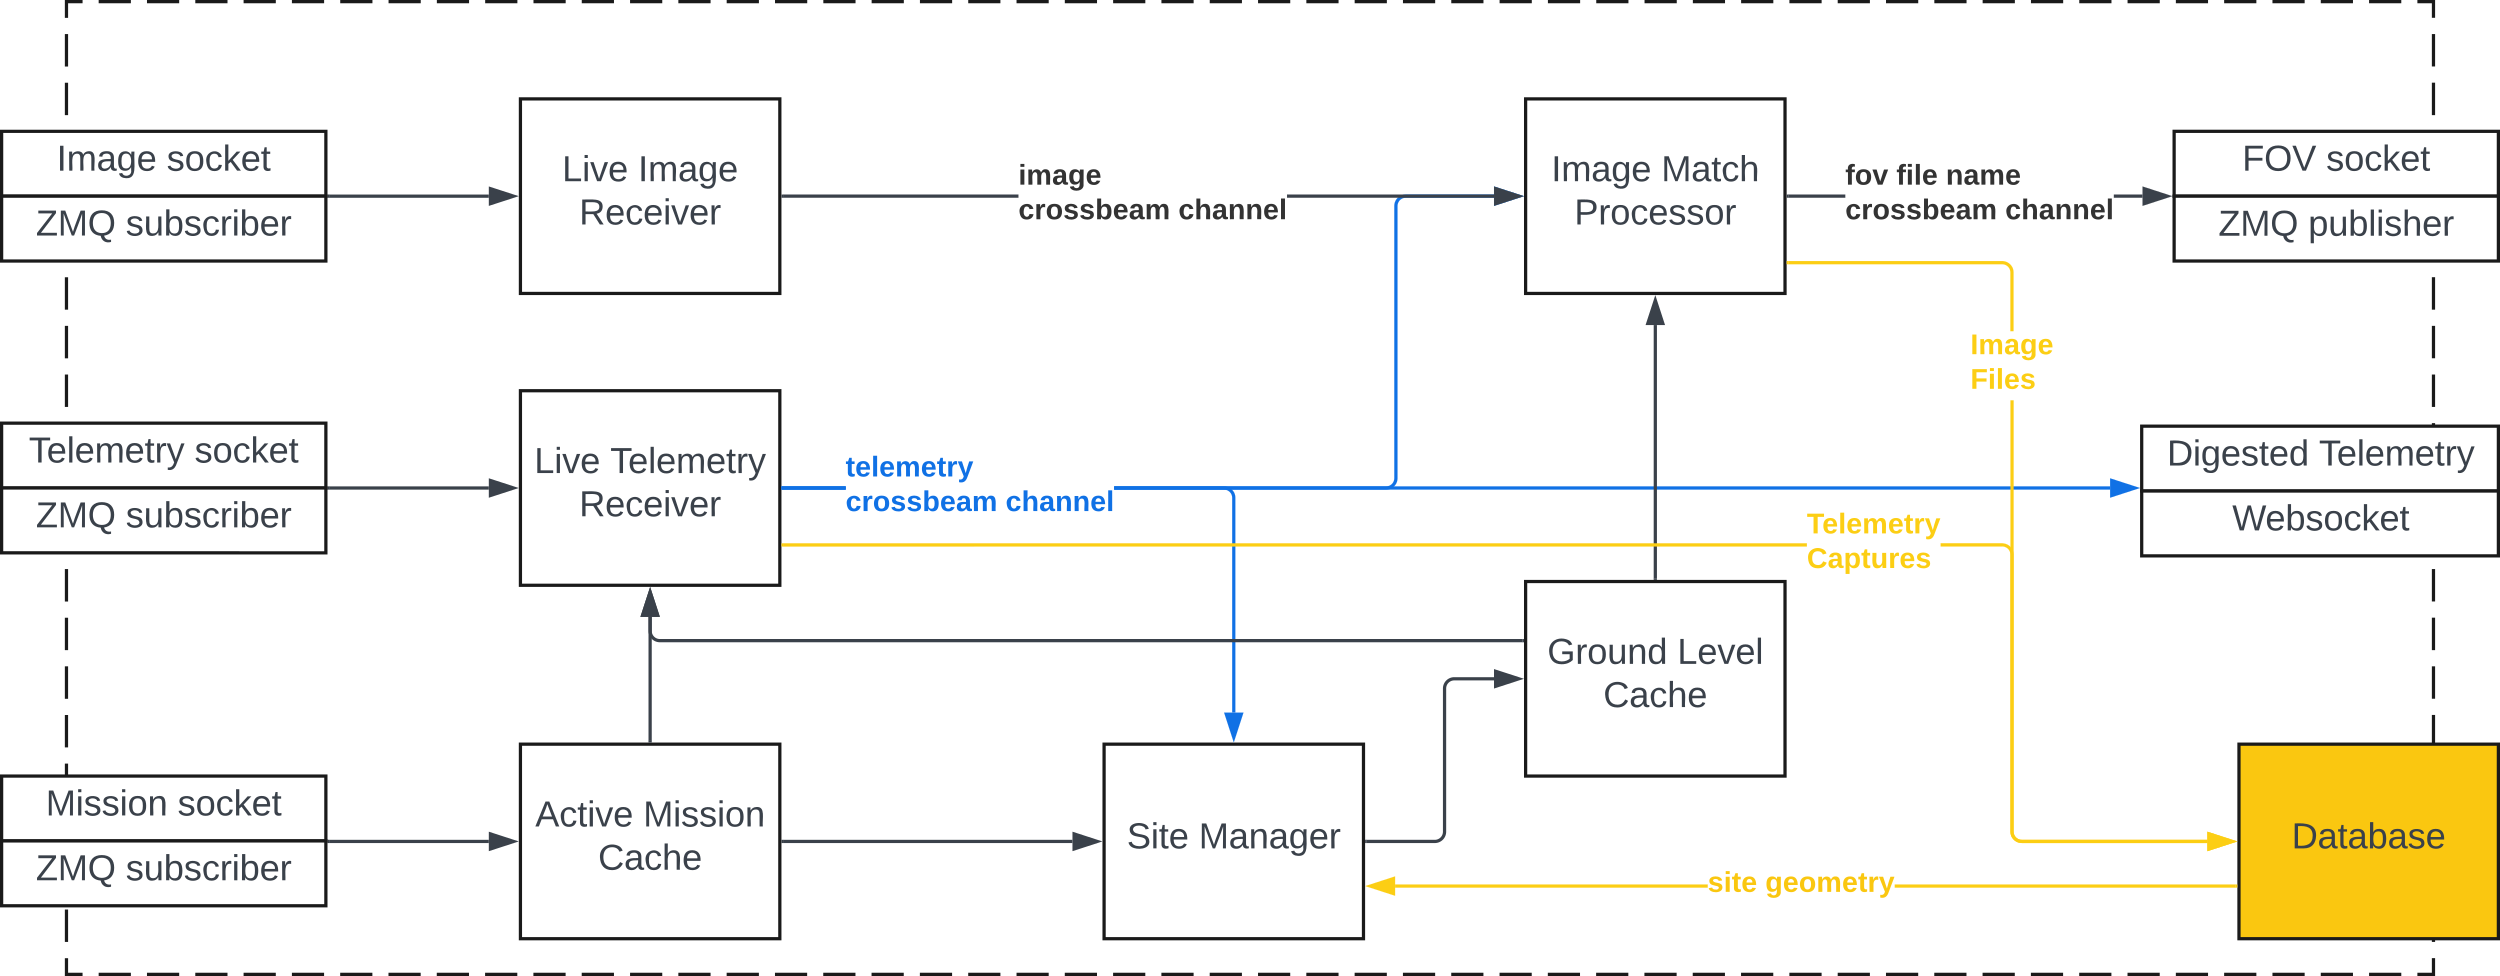<svg xmlns="http://www.w3.org/2000/svg" xmlns:xlink="http://www.w3.org/1999/xlink" xmlns:lucid="lucid" width="1542" height="602"><g transform="translate(-519 -559)" lucid:page-tab-id="OnzY0ohp3I9w"><path d="M500 500h2000v1000H500z" fill="#fff"/><path d="M560 560h1460v600H560z" fill="#fff"/><path d="M579.86 560h19.87m9.93 0h19.86m9.94 0h19.86m9.93 0h19.87m9.93 0h19.86m9.94 0h19.87m9.94 0h19.86m9.93 0h19.87m9.93 0h19.87m9.93 0h19.86m9.92 0h19.87m9.92 0h19.86m9.93 0h19.88m9.93 0h19.88m9.93 0h19.87m9.93 0h19.87m9.93 0h19.86m9.93 0h19.86m9.93 0h19.85m9.94 0h19.85m9.93 0h19.87m9.93 0h19.86m9.93 0h19.87m9.93 0h19.86m9.94 0h19.86m9.93 0h19.87m9.93 0h19.86m9.93 0h19.87m9.93 0H1434m9.95 0h19.86m9.94 0h19.87m9.94 0h19.86m9.93 0h19.87m9.93 0H1583m9.92 0h19.87m9.92 0h19.87m9.92 0h19.86m9.93 0h19.88m9.93 0h19.87m9.93 0h19.87m9.93 0h19.87m9.93 0h19.86m9.93 0h19.86m9.93 0h19.85m9.93 0h19.87m9.93 0h19.86m9.94 0h19.86m9.93 0h19.87m9.93 0h9.93v10m0 10v20m0 10v20m0 10v20m0 10v20m0 10v20m0 10v20m0 10v20m0 10v20m0 10v20m0 10v20m0 10v20m0 10v20m0 10v20m0 10v20m0 10v20m0 10v20m0 10v20m0 10v20m0 10v20m0 10v10h-9.93m-9.93 0h-19.87m-9.93 0h-19.86m-9.94 0h-19.86m-9.93 0h-19.87m-9.93 0h-19.86m-9.94 0h-19.87m-9.94 0h-19.86m-9.93 0h-19.87m-9.93 0h-19.87m-9.93 0h-19.86m-9.92 0h-19.87m-9.92 0h-19.86m-9.93 0h-19.88m-9.93 0h-19.88m-9.93 0h-19.87m-9.93 0h-19.87m-9.93 0h-19.86m-9.93 0h-19.86m-9.93 0h-19.85m-9.94 0h-19.85m-9.93 0h-19.87m-9.93 0h-19.86m-9.93 0h-19.87m-9.93 0h-19.86m-9.94 0h-19.86m-9.93 0h-19.87m-9.93 0h-19.86m-9.93 0h-19.87m-9.93 0H1146m-9.95 0h-19.86m-9.94 0h-19.87m-9.94 0h-19.86m-9.93 0h-19.87m-9.93 0H997m-9.92 0H967.2m-9.92 0H937.4m-9.92 0h-19.86m-9.93 0H877.8m-9.93 0h-19.87m-9.93 0h-19.87m-9.93 0h-19.87m-9.93 0h-19.86m-9.93 0h-19.86m-9.93 0h-19.85m-9.93 0h-19.87m-9.93 0h-19.86m-9.94 0h-19.86m-9.93 0h-19.87m-9.93 0H560v-10m0-10v-20m0-10v-20m0-10v-20m0-10v-20m0-10v-20m0-10v-20m0-10v-20m0-10v-20m0-10v-20m0-10v-20m0-10v-20m0-10v-20m0-10v-20m0-10v-20m0-10v-20m0-10v-20m0-10v-20m0-10v-20m0-10v-20m0-10v-10h9.93" stroke="#1a1a1a" stroke-width="2" fill="none"/><path d="M840 620h160v120H840z" stroke="#1a1a1a" stroke-width="2" fill="#fff"/><use xlink:href="#a" transform="matrix(1,0,0,1,848,626) translate(17.741 44.778)"/><use xlink:href="#b" transform="matrix(1,0,0,1,848,626) translate(64.593 44.778)"/><use xlink:href="#c" transform="matrix(1,0,0,1,848,626) translate(28.265 71.444)"/><path d="M840 800h160v120H840z" stroke="#1a1a1a" stroke-width="2" fill="#fff"/><use xlink:href="#a" transform="matrix(1,0,0,1,848,806) translate(0.549 44.778)"/><use xlink:href="#d" transform="matrix(1,0,0,1,848,806) translate(47.401 44.778)"/><use xlink:href="#c" transform="matrix(1,0,0,1,848,806) translate(28.265 71.444)"/><path d="M1460 620h160v120h-160z" stroke="#1a1a1a" stroke-width="2" fill="#fff"/><use xlink:href="#e" transform="matrix(1,0,0,1,1468,626) translate(7.864 44.778)"/><use xlink:href="#f" transform="matrix(1,0,0,1,1468,626) translate(75.704 44.778)"/><use xlink:href="#g" transform="matrix(1,0,0,1,1468,626) translate(22.062 71.444)"/><path d="M1200 1018h160v120h-160z" stroke="#1a1a1a" stroke-width="2" fill="#fff"/><use xlink:href="#h" transform="matrix(1,0,0,1,1208,1024) translate(6.043 58.278)"/><use xlink:href="#i" transform="matrix(1,0,0,1,1208,1024) translate(50.426 58.278)"/><path d="M820.5 680H722" stroke="#3a414a" stroke-width="2" fill="none"/><path d="M835.76 680l-14.26 4.63v-9.26z" stroke="#3a414a" stroke-width="2" fill="#3a414a"/><path d="M722.03 680.98H721V679h1.03z" stroke="#3a414a" stroke-width=".05" fill="#3a414a"/><path d="M820.5 860H722" stroke="#3a414a" stroke-width="2" fill="none"/><path d="M835.76 860l-14.26 4.63v-9.26z" stroke="#3a414a" stroke-width="2" fill="#3a414a"/><path d="M722.03 860.98H721V859h1.03z" stroke="#3a414a" stroke-width=".05" fill="#3a414a"/><path d="M840 1018h160v120H840z" stroke="#1a1a1a" stroke-width="2" fill="#fff"/><use xlink:href="#j" transform="matrix(1,0,0,1,848,1024) translate(1.136 44.778)"/><use xlink:href="#k" transform="matrix(1,0,0,1,848,1024) translate(67.741 44.778)"/><use xlink:href="#l" transform="matrix(1,0,0,1,848,1024) translate(39.932 71.444)"/><path d="M820.5 1078H722" stroke="#3a414a" stroke-width="2" fill="none"/><path d="M835.76 1078l-14.26 4.63v-9.27z" stroke="#3a414a" stroke-width="2" fill="#3a414a"/><path d="M722.03 1078.97H721v-1.94h1.03z" stroke="#3a414a" stroke-width=".05" fill="#3a414a"/><path d="M1040.58 860.98H1002V859h38.58zm399.92-180h-54.46l-.83.06-.75.18-.73.3-.67.42-.6.5-.5.6-.42.68-.3.73-.2.76-.06.84v168l-.08 1.05-.26 1.06-.42 1-.58.94-.7.83-.84.72-.93.57-1 .42-1.08.25-1.06.08h-167.78V859h167.7l.83-.06.75-.18.73-.3.67-.42.6-.5.5-.6.42-.68.3-.73.2-.76.06-.84v-168l.08-1.05.26-1.06.42-1 .58-.94.7-.83.84-.72.93-.57 1-.42 1.08-.25 1.06-.08h54.54z" stroke="#1071e5" stroke-width=".05" fill="#1071e5"/><path d="M1002.03 860.98H1001V859h1.03z" fill="#1071e5"/><path stroke="#1071e5" stroke-width=".05" fill="#1071e5"/><path d="M1455.76 680l-14.26 4.63v-9.26z" fill="#1071e5"/><path d="M1458.92 680l-18.4 5.98v-11.96zm-16.45 3.3l10.14-3.3-10.13-3.3z" stroke="#1071e5" stroke-width=".05" fill="#1071e5"/><path d="M1147.16 680.98H1002V679h145.16zm293.34 0h-127.66V679h127.66z" stroke="#3a414a" stroke-width=".05" fill="#3a414a"/><path d="M1002.03 680.98H1001V679h1.03z" fill="#3a414a"/><path stroke="#3a414a" stroke-width=".05" fill="#3a414a"/><path d="M1455.76 680l-14.26 4.63v-9.26z" fill="#3a414a"/><path d="M1458.92 680l-18.4 5.98v-11.96zm-16.45 3.3l10.14-3.3-10.13-3.3z" stroke="#3a414a" stroke-width=".05" fill="#3a414a"/><use xlink:href="#m" transform="matrix(1,0,0,1,1147.16,658.667) translate(0 14.222)"/><use xlink:href="#n" transform="matrix(1,0,0,1,1147.16,658.667) translate(0 35.556)"/><use xlink:href="#o" transform="matrix(1,0,0,1,1147.16,658.667) translate(98.667 35.556)"/><path d="M1040.58 860.98H1002V859h38.58zm779.92 0h-614.24V859h614.24z" stroke="#1071e5" stroke-width=".05" fill="#1071e5"/><path d="M1002.03 860.98H1001V859h1.03z" fill="#1071e5"/><path stroke="#1071e5" stroke-width=".05" fill="#1071e5"/><path d="M1835.76 860l-14.26 4.63v-9.26z" fill="#1071e5"/><path d="M1838.92 860l-18.4 5.98v-11.96zm-16.45 3.3l10.14-3.3-10.13-3.3z" stroke="#1071e5" stroke-width=".05" fill="#1071e5"/><path d="M1657.16 680.98H1622V679h35.16zm183.34 0h-17.66V679h17.66z" stroke="#3a414a" stroke-width=".05" fill="#3a414a"/><path d="M1622.03 680.98H1621V679h1.03z" fill="#3a414a"/><path stroke="#3a414a" stroke-width=".05" fill="#3a414a"/><path d="M1855.76 680l-14.26 4.63v-9.26z" fill="#3a414a"/><path d="M1858.92 680l-18.4 5.98v-11.96zm-16.45 3.3l10.14-3.3-10.13-3.3z" stroke="#3a414a" stroke-width=".05" fill="#3a414a"/><use xlink:href="#p" transform="matrix(1,0,0,1,1657.16,658.667) translate(0 14.222)"/><use xlink:href="#q" transform="matrix(1,0,0,1,1657.16,658.667) translate(31.506 14.222)"/><use xlink:href="#r" transform="matrix(1,0,0,1,1657.16,658.667) translate(62.074 14.222)"/><use xlink:href="#s" transform="matrix(1,0,0,1,1657.16,658.667) translate(0 35.556)"/><use xlink:href="#t" transform="matrix(1,0,0,1,1657.16,658.667) translate(98.667 35.556)"/><path d="M1275.1 859.1l1.06.26 1 .42.94.58.83.7.7.84.6.93.4 1 .26 1.08.07 1.06V998.5h-1.94V866.04l-.07-.83-.18-.75-.3-.73-.42-.67-.5-.6-.6-.5-.68-.43-.73-.3-.76-.18-.84-.06h-67.7V859h67.78zM1002 861V859h38.58V861z" stroke="#1071e5" stroke-width=".05" fill="#1071e5"/><path d="M1002.03 860.98H1001V859h1.03z" fill="#1071e5"/><path stroke="#1071e5" stroke-width=".05" fill="#1071e5"/><path d="M1280 1013.76l-4.63-14.26h9.27z" fill="#1071e5"/><path d="M1280 1016.92l-5.98-18.4h11.96zm-3.3-16.45l3.3 10.14 3.3-10.13z" stroke="#1071e5" stroke-width=".05" fill="#1071e5"/><use xlink:href="#u" transform="matrix(1,0,0,1,1040.577,838.667) translate(0 14.222)"/><use xlink:href="#v" transform="matrix(1,0,0,1,1040.577,838.667) translate(0 35.556)"/><use xlink:href="#w" transform="matrix(1,0,0,1,1040.577,838.667) translate(98.667 35.556)"/><path d="M1460 917.68h160v120h-160z" stroke="#1a1a1a" stroke-width="2" fill="#fff"/><use xlink:href="#x" transform="matrix(1,0,0,1,1468,923.684) translate(5.395 44.778)"/><use xlink:href="#y" transform="matrix(1,0,0,1,1468,923.684) translate(85.58 44.778)"/><use xlink:href="#l" transform="matrix(1,0,0,1,1468,923.684) translate(39.932 71.444)"/><path d="M1002 1078h178.5" stroke="#3a414a" stroke-width="2" fill="none"/><path d="M1002.03 1078.97H1001v-1.94h1.03z" stroke="#3a414a" stroke-width=".05" fill="#3a414a"/><path d="M1195.76 1078l-14.26 4.63v-9.27z" stroke="#3a414a" stroke-width="2" fill="#3a414a"/><path d="M1362 1078h42a6 6 0 0 0 6-6v-88.32a6 6 0 0 1 6-6h24.5" stroke="#3a414a" stroke-width="2" fill="none"/><path d="M1362.03 1078.97H1361v-1.94h1.03z" stroke="#3a414a" stroke-width=".05" fill="#3a414a"/><path d="M1455.76 977.68l-14.26 4.64v-9.27z" stroke="#3a414a" stroke-width="2" fill="#3a414a"/><path d="M920 1016v-76.5" stroke="#3a414a" stroke-width="2" fill="none"/><path d="M920.98 1017H919v-1.03H921z" stroke="#3a414a" stroke-width=".05" fill="#3a414a"/><path d="M920 924.24l4.63 14.26h-9.26z" stroke="#3a414a" stroke-width="2" fill="#3a414a"/><path d="M1458 954.15H926a6 6 0 0 1-6-6v-8.65" stroke="#3a414a" stroke-width="2" fill="none"/><path d="M1459 955.13h-1.03v-1.96h1.03z" stroke="#3a414a" stroke-width=".05" fill="#3a414a"/><path d="M920 924.24l4.63 14.26h-9.26z" stroke="#3a414a" stroke-width="2" fill="#3a414a"/><path d="M1540 915.68V759.5" stroke="#3a414a" stroke-width="2" fill="none"/><path d="M1540.97 916.68h-1.94v-1.02h1.94z" stroke="#3a414a" stroke-width=".05" fill="#3a414a"/><path d="M1540 744.24l4.63 14.26h-9.27z" stroke="#3a414a" stroke-width="2" fill="#3a414a"/><path d="M1900 1018h160v120h-160z" stroke="#1a1a1a" stroke-width="2" fill="#fac710"/><use xlink:href="#z" transform="matrix(1,0,0,1,1908,1024) translate(24.5 58.278)"/><path d="M1760.97 1071.96l.07.83.18.75.3.73.42.67.5.6.6.5.68.42.73.3.76.2.84.06h114.46v1.94h-114.54l-1.05-.08-1.06-.26-1-.42-.94-.58-.83-.7-.7-.84-.6-.93-.4-1-.26-1.08-.07-1.06v-266.1h1.94zm-5.88-351.83l1.06.25 1 .42.94.57.83.72.7.82.6.93.4 1 .26 1.08.07 1.05v36.3h-1.94v-36.22l-.07-.83-.18-.76-.3-.73-.42-.67-.5-.6-.6-.5-.68-.43-.73-.3-.76-.18-.84-.07H1622v-1.96h132.04z" stroke="#fcce14" stroke-width=".05" fill="#fcce14"/><path d="M1895.76 1078l-14.26 4.63v-9.27z" fill="#fcce14"/><path d="M1898.92 1078l-18.4 5.98v-11.96zm-16.45 3.3l10.14-3.3-10.13-3.3z" stroke="#fcce14" stroke-width=".05" fill="#fcce14"/><path d="M1622.03 722H1621v-1.96h1.03z" fill="#fcce14"/><path stroke="#fcce14" stroke-width=".05" fill="#fcce14"/><use xlink:href="#A" transform="matrix(1,0,0,1,1734.346,763.267) translate(0 14.222)"/><use xlink:href="#B" transform="matrix(1,0,0,1,1734.346,763.267) translate(0 35.556)"/><path d="M1572.32 1106.5H1379.5v-1.94h192.82zm325.68 0h-210.32v-1.94H1898z" stroke="#fcce14" stroke-width=".05" fill="#fcce14"/><path d="M1899 1106.5h-1.03v-1.94h1.03z" fill="#fcce14"/><path stroke="#fcce14" stroke-width=".05" fill="#fcce14"/><path d="M1378.5 1110.17l-14.26-4.64 14.26-4.63z" fill="#fcce14"/><path d="M1379.48 1111.5l-18.4-5.97 18.4-5.97zm-12.1-5.97l10.15 3.3v-6.6z" stroke="#fcce14" stroke-width=".05" fill="#fcce14"/><use xlink:href="#C" transform="matrix(1,0,0,1,1572.321,1094.866) translate(0 14.222)"/><use xlink:href="#D" transform="matrix(1,0,0,1,1572.321,1094.866) translate(35.506 14.222)"/><path d="M1755.1 894.22l1.06.25 1 .42.94.57.83.7.7.84.6.94.4 1 .26 1.08.07 1.05v170.9l.07.82.18.75.3.73.42.67.5.6.6.5.68.42.73.3.76.2.84.06h114.46v1.94h-114.54l-1.05-.08-1.06-.26-1-.42-.94-.58-.83-.7-.7-.84-.6-.93-.4-1-.26-1.08-.07-1.06v-170.9l-.07-.8-.18-.78-.3-.73-.42-.67-.5-.6-.6-.5-.68-.42-.73-.3-.76-.2-.84-.05H1716v-1.97h38.04zM1002 896.1v-1.97h631.47v1.96z" stroke="#fcce14" stroke-width=".05" fill="#fcce14"/><path d="M1895.76 1078l-14.26 4.63v-9.27z" fill="#fcce14"/><path d="M1898.92 1078l-18.4 5.98v-11.96zm-16.45 3.3l10.14-3.3-10.13-3.3z" stroke="#fcce14" stroke-width=".05" fill="#fcce14"/><path d="M1002.03 896.1H1001v-1.97h1.03z" fill="#fcce14"/><path stroke="#fcce14" stroke-width=".05" fill="#fcce14"/><use xlink:href="#E" transform="matrix(1,0,0,1,1633.474,873.777) translate(0 14.222)"/><use xlink:href="#F" transform="matrix(1,0,0,1,1633.474,873.777) translate(0 35.556)"/><path d="M520 820h200v40H520z" stroke="#1a1a1a" stroke-width="2" fill="#fff"/><g><use xlink:href="#G" transform="matrix(1,0,0,1,530,822) translate(6.79 22.278)"/><use xlink:href="#H" transform="matrix(1,0,0,1,530,822) translate(109.012 22.278)"/></g><path d="M520 860h200v40H520z" stroke="#1a1a1a" stroke-width="2" fill="#fff"/><g><use xlink:href="#I" transform="matrix(1,0,0,1,530,862) translate(11.142 22.278)"/><use xlink:href="#J" transform="matrix(1,0,0,1,530,862) translate(66.574 22.278)"/></g><path d="M520 640h200v40H520z" stroke="#1a1a1a" stroke-width="2" fill="#fff"/><g><use xlink:href="#e" transform="matrix(1,0,0,1,530,642) translate(23.981 22.278)"/><use xlink:href="#H" transform="matrix(1,0,0,1,530,642) translate(91.821 22.278)"/></g><path d="M520 680h200v40H520z" stroke="#1a1a1a" stroke-width="2" fill="#fff"/><g><use xlink:href="#I" transform="matrix(1,0,0,1,530,682) translate(11.142 22.278)"/><use xlink:href="#J" transform="matrix(1,0,0,1,530,682) translate(66.574 22.278)"/></g><path d="M520 1037.68h200v40H520z" stroke="#1a1a1a" stroke-width="2" fill="#fff"/><g><use xlink:href="#K" transform="matrix(1,0,0,1,530,1039.684) translate(17.253 22.278)"/><use xlink:href="#H" transform="matrix(1,0,0,1,530,1039.684) translate(98.549 22.278)"/></g><path d="M520 1077.68h200v40H520z" stroke="#1a1a1a" stroke-width="2" fill="#fff"/><g><use xlink:href="#I" transform="matrix(1,0,0,1,530,1079.684) translate(11.142 22.278)"/><use xlink:href="#J" transform="matrix(1,0,0,1,530,1079.684) translate(66.574 22.278)"/></g><path d="M1840 821.86h220v40h-220z" stroke="#1a1a1a" stroke-width="2" fill="#fff"/><g><use xlink:href="#L" transform="matrix(1,0,0,1,1851,823.858) translate(4.623 22.278)"/><use xlink:href="#M" transform="matrix(1,0,0,1,1851,823.858) translate(98.327 22.278)"/></g><path d="M1840 861.86h220v40h-220z" stroke="#1a1a1a" stroke-width="2" fill="#fff"/><g><use xlink:href="#N" transform="matrix(1,0,0,1,1851,863.858) translate(44.809 22.278)"/></g><path d="M1860 640h200v40h-200z" stroke="#1a1a1a" stroke-width="2" fill="#fff"/><g><use xlink:href="#O" transform="matrix(1,0,0,1,1870,642) translate(32.006 22.278)"/><use xlink:href="#H" transform="matrix(1,0,0,1,1870,642) translate(83.796 22.278)"/></g><path d="M1860 680h200v40h-200z" stroke="#1a1a1a" stroke-width="2" fill="#fff"/><g><use xlink:href="#I" transform="matrix(1,0,0,1,1870,682) translate(17.315 22.403)"/><use xlink:href="#P" transform="matrix(1,0,0,1,1870,682) translate(72.747 22.403)"/></g><defs><path fill="#3a414a" d="M30 0v-248h33v221h125V0H30" id="Q"/><path fill="#3a414a" d="M24-231v-30h32v30H24zM24 0v-190h32V0H24" id="R"/><path fill="#3a414a" d="M108 0H70L1-190h34L89-25l56-165h34" id="S"/><path fill="#3a414a" d="M100-194c63 0 86 42 84 106H49c0 40 14 67 53 68 26 1 43-12 49-29l28 8c-11 28-37 45-77 45C44 4 14-33 15-96c1-61 26-98 85-98zm52 81c6-60-76-77-97-28-3 7-6 17-6 28h103" id="T"/><g id="a"><use transform="matrix(0.062,0,0,0.062,0,0)" xlink:href="#Q"/><use transform="matrix(0.062,0,0,0.062,12.346,0)" xlink:href="#R"/><use transform="matrix(0.062,0,0,0.062,17.222,0)" xlink:href="#S"/><use transform="matrix(0.062,0,0,0.062,28.333,0)" xlink:href="#T"/></g><path fill="#3a414a" d="M33 0v-248h34V0H33" id="U"/><path fill="#3a414a" d="M210-169c-67 3-38 105-44 169h-31v-121c0-29-5-50-35-48C34-165 62-65 56 0H25l-1-190h30c1 10-1 24 2 32 10-44 99-50 107 0 11-21 27-35 58-36 85-2 47 119 55 194h-31v-121c0-29-5-49-35-48" id="V"/><path fill="#3a414a" d="M141-36C126-15 110 5 73 4 37 3 15-17 15-53c-1-64 63-63 125-63 3-35-9-54-41-54-24 1-41 7-42 31l-33-3c5-37 33-52 76-52 45 0 72 20 72 64v82c-1 20 7 32 28 27v20c-31 9-61-2-59-35zM48-53c0 20 12 33 32 33 41-3 63-29 60-74-43 2-92-5-92 41" id="W"/><path fill="#3a414a" d="M177-190C167-65 218 103 67 71c-23-6-38-20-44-43l32-5c15 47 100 32 89-28v-30C133-14 115 1 83 1 29 1 15-40 15-95c0-56 16-97 71-98 29-1 48 16 59 35 1-10 0-23 2-32h30zM94-22c36 0 50-32 50-73 0-42-14-75-50-75-39 0-46 34-46 75s6 73 46 73" id="X"/><g id="b"><use transform="matrix(0.062,0,0,0.062,0,0)" xlink:href="#U"/><use transform="matrix(0.062,0,0,0.062,6.173,0)" xlink:href="#V"/><use transform="matrix(0.062,0,0,0.062,24.63,0)" xlink:href="#W"/><use transform="matrix(0.062,0,0,0.062,36.975,0)" xlink:href="#X"/><use transform="matrix(0.062,0,0,0.062,49.321,0)" xlink:href="#T"/></g><path fill="#3a414a" d="M233-177c-1 41-23 64-60 70L243 0h-38l-65-103H63V0H30v-248c88 3 205-21 203 71zM63-129c60-2 137 13 137-47 0-61-80-42-137-45v92" id="Y"/><path fill="#3a414a" d="M96-169c-40 0-48 33-48 73s9 75 48 75c24 0 41-14 43-38l32 2c-6 37-31 61-74 61-59 0-76-41-82-99-10-93 101-131 147-64 4 7 5 14 7 22l-32 3c-4-21-16-35-41-35" id="Z"/><path fill="#3a414a" d="M114-163C36-179 61-72 57 0H25l-1-190h30c1 12-1 29 2 39 6-27 23-49 58-41v29" id="aa"/><g id="c"><use transform="matrix(0.062,0,0,0.062,0,0)" xlink:href="#Y"/><use transform="matrix(0.062,0,0,0.062,15.988,0)" xlink:href="#T"/><use transform="matrix(0.062,0,0,0.062,28.333,0)" xlink:href="#Z"/><use transform="matrix(0.062,0,0,0.062,39.444,0)" xlink:href="#T"/><use transform="matrix(0.062,0,0,0.062,51.79,0)" xlink:href="#R"/><use transform="matrix(0.062,0,0,0.062,56.667,0)" xlink:href="#S"/><use transform="matrix(0.062,0,0,0.062,67.778,0)" xlink:href="#T"/><use transform="matrix(0.062,0,0,0.062,80.123,0)" xlink:href="#aa"/></g><path fill="#3a414a" d="M127-220V0H93v-220H8v-28h204v28h-85" id="ab"/><path fill="#3a414a" d="M24 0v-261h32V0H24" id="ac"/><path fill="#3a414a" d="M59-47c-2 24 18 29 38 22v24C64 9 27 4 27-40v-127H5v-23h24l9-43h21v43h35v23H59v120" id="ad"/><path fill="#3a414a" d="M179-190L93 31C79 59 56 82 12 73V49c39 6 53-20 64-50L1-190h34L92-34l54-156h33" id="ae"/><g id="d"><use transform="matrix(0.062,0,0,0.062,0,0)" xlink:href="#ab"/><use transform="matrix(0.062,0,0,0.062,11.049,0)" xlink:href="#T"/><use transform="matrix(0.062,0,0,0.062,23.395,0)" xlink:href="#ac"/><use transform="matrix(0.062,0,0,0.062,28.272,0)" xlink:href="#T"/><use transform="matrix(0.062,0,0,0.062,40.617,0)" xlink:href="#V"/><use transform="matrix(0.062,0,0,0.062,59.074,0)" xlink:href="#T"/><use transform="matrix(0.062,0,0,0.062,71.42,0)" xlink:href="#ad"/><use transform="matrix(0.062,0,0,0.062,77.593,0)" xlink:href="#aa"/><use transform="matrix(0.062,0,0,0.062,84.938,0)" xlink:href="#ae"/></g><g id="e"><use transform="matrix(0.062,0,0,0.062,0,0)" xlink:href="#U"/><use transform="matrix(0.062,0,0,0.062,6.173,0)" xlink:href="#V"/><use transform="matrix(0.062,0,0,0.062,24.63,0)" xlink:href="#W"/><use transform="matrix(0.062,0,0,0.062,36.975,0)" xlink:href="#X"/><use transform="matrix(0.062,0,0,0.062,49.321,0)" xlink:href="#T"/></g><path fill="#3a414a" d="M240 0l2-218c-23 76-54 145-80 218h-23L58-218 59 0H30v-248h44l77 211c21-75 51-140 76-211h43V0h-30" id="af"/><path fill="#3a414a" d="M106-169C34-169 62-67 57 0H25v-261h32l-1 103c12-21 28-36 61-36 89 0 53 116 60 194h-32v-121c2-32-8-49-39-48" id="ag"/><g id="f"><use transform="matrix(0.062,0,0,0.062,0,0)" xlink:href="#af"/><use transform="matrix(0.062,0,0,0.062,18.457,0)" xlink:href="#W"/><use transform="matrix(0.062,0,0,0.062,30.802,0)" xlink:href="#ad"/><use transform="matrix(0.062,0,0,0.062,36.975,0)" xlink:href="#Z"/><use transform="matrix(0.062,0,0,0.062,48.086,0)" xlink:href="#ag"/></g><path fill="#3a414a" d="M30-248c87 1 191-15 191 75 0 78-77 80-158 76V0H30v-248zm33 125c57 0 124 11 124-50 0-59-68-47-124-48v98" id="ah"/><path fill="#3a414a" d="M100-194c62-1 85 37 85 99 1 63-27 99-86 99S16-35 15-95c0-66 28-99 85-99zM99-20c44 1 53-31 53-75 0-43-8-75-51-75s-53 32-53 75 10 74 51 75" id="ai"/><path fill="#3a414a" d="M135-143c-3-34-86-38-87 0 15 53 115 12 119 90S17 21 10-45l28-5c4 36 97 45 98 0-10-56-113-15-118-90-4-57 82-63 122-42 12 7 21 19 24 35" id="aj"/><g id="g"><use transform="matrix(0.062,0,0,0.062,0,0)" xlink:href="#ah"/><use transform="matrix(0.062,0,0,0.062,14.815,0)" xlink:href="#aa"/><use transform="matrix(0.062,0,0,0.062,22.16,0)" xlink:href="#ai"/><use transform="matrix(0.062,0,0,0.062,34.506,0)" xlink:href="#Z"/><use transform="matrix(0.062,0,0,0.062,45.617,0)" xlink:href="#T"/><use transform="matrix(0.062,0,0,0.062,57.963,0)" xlink:href="#aj"/><use transform="matrix(0.062,0,0,0.062,69.074,0)" xlink:href="#aj"/><use transform="matrix(0.062,0,0,0.062,80.185,0)" xlink:href="#ai"/><use transform="matrix(0.062,0,0,0.062,92.531,0)" xlink:href="#aa"/></g><path fill="#3a414a" d="M185-189c-5-48-123-54-124 2 14 75 158 14 163 119 3 78-121 87-175 55-17-10-28-26-33-46l33-7c5 56 141 63 141-1 0-78-155-14-162-118-5-82 145-84 179-34 5 7 8 16 11 25" id="ak"/><g id="h"><use transform="matrix(0.062,0,0,0.062,0,0)" xlink:href="#ak"/><use transform="matrix(0.062,0,0,0.062,14.815,0)" xlink:href="#R"/><use transform="matrix(0.062,0,0,0.062,19.691,0)" xlink:href="#ad"/><use transform="matrix(0.062,0,0,0.062,25.864,0)" xlink:href="#T"/></g><path fill="#3a414a" d="M117-194c89-4 53 116 60 194h-32v-121c0-31-8-49-39-48C34-167 62-67 57 0H25l-1-190h30c1 10-1 24 2 32 11-22 29-35 61-36" id="al"/><g id="i"><use transform="matrix(0.062,0,0,0.062,0,0)" xlink:href="#af"/><use transform="matrix(0.062,0,0,0.062,18.457,0)" xlink:href="#W"/><use transform="matrix(0.062,0,0,0.062,30.802,0)" xlink:href="#al"/><use transform="matrix(0.062,0,0,0.062,43.148,0)" xlink:href="#W"/><use transform="matrix(0.062,0,0,0.062,55.494,0)" xlink:href="#X"/><use transform="matrix(0.062,0,0,0.062,67.84,0)" xlink:href="#T"/><use transform="matrix(0.062,0,0,0.062,80.185,0)" xlink:href="#aa"/></g><path fill="#3a414a" d="M205 0l-28-72H64L36 0H1l101-248h38L239 0h-34zm-38-99l-47-123c-12 45-31 82-46 123h93" id="am"/><g id="j"><use transform="matrix(0.062,0,0,0.062,0,0)" xlink:href="#am"/><use transform="matrix(0.062,0,0,0.062,14.815,0)" xlink:href="#Z"/><use transform="matrix(0.062,0,0,0.062,25.926,0)" xlink:href="#ad"/><use transform="matrix(0.062,0,0,0.062,32.099,0)" xlink:href="#R"/><use transform="matrix(0.062,0,0,0.062,36.975,0)" xlink:href="#S"/><use transform="matrix(0.062,0,0,0.062,48.086,0)" xlink:href="#T"/></g><g id="k"><use transform="matrix(0.062,0,0,0.062,0,0)" xlink:href="#af"/><use transform="matrix(0.062,0,0,0.062,18.457,0)" xlink:href="#R"/><use transform="matrix(0.062,0,0,0.062,23.333,0)" xlink:href="#aj"/><use transform="matrix(0.062,0,0,0.062,34.444,0)" xlink:href="#aj"/><use transform="matrix(0.062,0,0,0.062,45.556,0)" xlink:href="#R"/><use transform="matrix(0.062,0,0,0.062,50.432,0)" xlink:href="#ai"/><use transform="matrix(0.062,0,0,0.062,62.778,0)" xlink:href="#al"/></g><path fill="#3a414a" d="M212-179c-10-28-35-45-73-45-59 0-87 40-87 99 0 60 29 101 89 101 43 0 62-24 78-52l27 14C228-24 195 4 139 4 59 4 22-46 18-125c-6-104 99-153 187-111 19 9 31 26 39 46" id="an"/><g id="l"><use transform="matrix(0.062,0,0,0.062,0,0)" xlink:href="#an"/><use transform="matrix(0.062,0,0,0.062,15.988,0)" xlink:href="#W"/><use transform="matrix(0.062,0,0,0.062,28.333,0)" xlink:href="#Z"/><use transform="matrix(0.062,0,0,0.062,39.444,0)" xlink:href="#ag"/><use transform="matrix(0.062,0,0,0.062,51.79,0)" xlink:href="#T"/></g><path fill="#333" d="M25-224v-37h50v37H25zM25 0v-190h50V0H25" id="ao"/><path fill="#333" d="M220-157c-53 9-28 100-34 157h-49v-107c1-27-5-49-29-50C55-147 81-57 75 0H25l-1-190h47c2 12-1 28 3 38 10-53 101-56 108 0 13-22 24-43 59-42 82 1 51 116 57 194h-49v-107c-1-25-5-48-29-50" id="ap"/><path fill="#333" d="M133-34C117-15 103 5 69 4 32 3 11-16 11-54c-1-60 55-63 116-61 1-26-3-47-28-47-18 1-26 9-28 27l-52-2c7-38 36-58 82-57s74 22 75 68l1 82c-1 14 12 18 25 15v27c-30 8-71 5-69-32zm-48 3c29 0 43-24 42-57-32 0-66-3-65 30 0 17 8 27 23 27" id="aq"/><path fill="#333" d="M195-6C206 82 75 100 31 46c-4-6-6-13-8-21l49-6c3 16 16 24 34 25 40 0 42-37 40-79-11 22-30 35-61 35-53 0-70-43-70-97 0-56 18-96 73-97 30 0 46 14 59 34l2-30h47zm-90-29c32 0 41-27 41-63 0-35-9-62-40-62-32 0-39 29-40 63 0 36 9 62 39 62" id="ar"/><path fill="#333" d="M185-48c-13 30-37 53-82 52C43 2 14-33 14-96s30-98 90-98c62 0 83 45 84 108H66c0 31 8 55 39 56 18 0 30-7 34-22zm-45-69c5-46-57-63-70-21-2 6-4 13-4 21h74" id="as"/><g id="m"><use transform="matrix(0.049,0,0,0.049,0,0)" xlink:href="#ao"/><use transform="matrix(0.049,0,0,0.049,4.938,0)" xlink:href="#ap"/><use transform="matrix(0.049,0,0,0.049,20.741,0)" xlink:href="#aq"/><use transform="matrix(0.049,0,0,0.049,30.617,0)" xlink:href="#ar"/><use transform="matrix(0.049,0,0,0.049,41.432,0)" xlink:href="#as"/></g><path fill="#333" d="M190-63c-7 42-38 67-86 67-59 0-84-38-90-98-12-110 154-137 174-36l-49 2c-2-19-15-32-35-32-30 0-35 28-38 64-6 74 65 87 74 30" id="at"/><path fill="#333" d="M135-150c-39-12-60 13-60 57V0H25l-1-190h47c2 13-1 29 3 40 6-28 27-53 61-41v41" id="au"/><path fill="#333" d="M110-194c64 0 96 36 96 99 0 64-35 99-97 99-61 0-95-36-95-99 0-62 34-99 96-99zm-1 164c35 0 45-28 45-65 0-40-10-65-43-65-34 0-45 26-45 65 0 36 10 65 43 65" id="av"/><path fill="#333" d="M137-138c1-29-70-34-71-4 15 46 118 7 119 86 1 83-164 76-172 9l43-7c4 19 20 25 44 25 33 8 57-30 24-41C81-84 22-81 20-136c-2-80 154-74 161-7" id="aw"/><path fill="#333" d="M135-194c52 0 70 43 70 98 0 56-19 99-73 100-30 1-46-15-58-35L72 0H24l1-261h50v104c11-23 29-37 60-37zM114-30c31 0 40-27 40-66 0-37-7-63-39-63s-41 28-41 65c0 36 8 64 40 64" id="ax"/><g id="n"><use transform="matrix(0.049,0,0,0.049,0,0)" xlink:href="#at"/><use transform="matrix(0.049,0,0,0.049,9.877,0)" xlink:href="#au"/><use transform="matrix(0.049,0,0,0.049,16.79,0)" xlink:href="#av"/><use transform="matrix(0.049,0,0,0.049,27.605,0)" xlink:href="#aw"/><use transform="matrix(0.049,0,0,0.049,37.481,0)" xlink:href="#aw"/><use transform="matrix(0.049,0,0,0.049,47.358,0)" xlink:href="#ax"/><use transform="matrix(0.049,0,0,0.049,58.173,0)" xlink:href="#as"/><use transform="matrix(0.049,0,0,0.049,68.049,0)" xlink:href="#aq"/><use transform="matrix(0.049,0,0,0.049,77.926,0)" xlink:href="#ap"/></g><path fill="#333" d="M114-157C55-157 80-60 75 0H25v-261h50l-1 109c12-26 28-41 61-42 86-1 58 113 63 194h-50c-7-57 23-157-34-157" id="ay"/><path fill="#333" d="M135-194c87-1 58 113 63 194h-50c-7-57 23-157-34-157-59 0-34 97-39 157H25l-1-190h47c2 12-1 28 3 38 12-26 28-41 61-42" id="az"/><path fill="#333" d="M25 0v-261h50V0H25" id="aA"/><g id="o"><use transform="matrix(0.049,0,0,0.049,0,0)" xlink:href="#at"/><use transform="matrix(0.049,0,0,0.049,9.877,0)" xlink:href="#ay"/><use transform="matrix(0.049,0,0,0.049,20.691,0)" xlink:href="#aq"/><use transform="matrix(0.049,0,0,0.049,30.568,0)" xlink:href="#az"/><use transform="matrix(0.049,0,0,0.049,41.383,0)" xlink:href="#az"/><use transform="matrix(0.049,0,0,0.049,52.198,0)" xlink:href="#as"/><use transform="matrix(0.049,0,0,0.049,62.074,0)" xlink:href="#aA"/></g><path fill="#333" d="M121-226c-27-7-43 5-38 36h38v33H83V0H34v-157H6v-33h28c-9-59 32-81 87-68v32" id="aB"/><path fill="#333" d="M128 0H69L1-190h53L99-40l48-150h52" id="aC"/><g id="p"><use transform="matrix(0.049,0,0,0.049,0,0)" xlink:href="#aB"/><use transform="matrix(0.049,0,0,0.049,5.877,0)" xlink:href="#av"/><use transform="matrix(0.049,0,0,0.049,16.691,0)" xlink:href="#aC"/></g><g id="q"><use transform="matrix(0.049,0,0,0.049,0,0)" xlink:href="#aB"/><use transform="matrix(0.049,0,0,0.049,5.877,0)" xlink:href="#ao"/><use transform="matrix(0.049,0,0,0.049,10.815,0)" xlink:href="#aA"/><use transform="matrix(0.049,0,0,0.049,15.753,0)" xlink:href="#as"/></g><g id="r"><use transform="matrix(0.049,0,0,0.049,0,0)" xlink:href="#az"/><use transform="matrix(0.049,0,0,0.049,10.815,0)" xlink:href="#aq"/><use transform="matrix(0.049,0,0,0.049,20.691,0)" xlink:href="#ap"/><use transform="matrix(0.049,0,0,0.049,36.494,0)" xlink:href="#as"/></g><g id="s"><use transform="matrix(0.049,0,0,0.049,0,0)" xlink:href="#at"/><use transform="matrix(0.049,0,0,0.049,9.877,0)" xlink:href="#au"/><use transform="matrix(0.049,0,0,0.049,16.79,0)" xlink:href="#av"/><use transform="matrix(0.049,0,0,0.049,27.605,0)" xlink:href="#aw"/><use transform="matrix(0.049,0,0,0.049,37.481,0)" xlink:href="#aw"/><use transform="matrix(0.049,0,0,0.049,47.358,0)" xlink:href="#ax"/><use transform="matrix(0.049,0,0,0.049,58.173,0)" xlink:href="#as"/><use transform="matrix(0.049,0,0,0.049,68.049,0)" xlink:href="#aq"/><use transform="matrix(0.049,0,0,0.049,77.926,0)" xlink:href="#ap"/></g><g id="t"><use transform="matrix(0.049,0,0,0.049,0,0)" xlink:href="#at"/><use transform="matrix(0.049,0,0,0.049,9.877,0)" xlink:href="#ay"/><use transform="matrix(0.049,0,0,0.049,20.691,0)" xlink:href="#aq"/><use transform="matrix(0.049,0,0,0.049,30.568,0)" xlink:href="#az"/><use transform="matrix(0.049,0,0,0.049,41.383,0)" xlink:href="#az"/><use transform="matrix(0.049,0,0,0.049,52.198,0)" xlink:href="#as"/><use transform="matrix(0.049,0,0,0.049,62.074,0)" xlink:href="#aA"/></g><path fill="#1071e5" d="M115-3C79 11 28 4 28-45v-112H4v-33h27l15-45h31v45h36v33H77v99c-1 23 16 31 38 25v30" id="aD"/><path fill="#1071e5" d="M185-48c-13 30-37 53-82 52C43 2 14-33 14-96s30-98 90-98c62 0 83 45 84 108H66c0 31 8 55 39 56 18 0 30-7 34-22zm-45-69c5-46-57-63-70-21-2 6-4 13-4 21h74" id="aE"/><path fill="#1071e5" d="M25 0v-261h50V0H25" id="aF"/><path fill="#1071e5" d="M220-157c-53 9-28 100-34 157h-49v-107c1-27-5-49-29-50C55-147 81-57 75 0H25l-1-190h47c2 12-1 28 3 38 10-53 101-56 108 0 13-22 24-43 59-42 82 1 51 116 57 194h-49v-107c-1-25-5-48-29-50" id="aG"/><path fill="#1071e5" d="M135-150c-39-12-60 13-60 57V0H25l-1-190h47c2 13-1 29 3 40 6-28 27-53 61-41v41" id="aH"/><path fill="#1071e5" d="M123 10C108 53 80 86 19 72V37c35 8 53-11 59-39L3-190h52l48 148c12-52 28-100 44-148h51" id="aI"/><g id="u"><use transform="matrix(0.049,0,0,0.049,0,0)" xlink:href="#aD"/><use transform="matrix(0.049,0,0,0.049,5.877,0)" xlink:href="#aE"/><use transform="matrix(0.049,0,0,0.049,15.753,0)" xlink:href="#aF"/><use transform="matrix(0.049,0,0,0.049,20.691,0)" xlink:href="#aE"/><use transform="matrix(0.049,0,0,0.049,30.568,0)" xlink:href="#aG"/><use transform="matrix(0.049,0,0,0.049,46.37,0)" xlink:href="#aE"/><use transform="matrix(0.049,0,0,0.049,56.247,0)" xlink:href="#aD"/><use transform="matrix(0.049,0,0,0.049,62.123,0)" xlink:href="#aH"/><use transform="matrix(0.049,0,0,0.049,69.037,0)" xlink:href="#aI"/></g><path fill="#1071e5" d="M190-63c-7 42-38 67-86 67-59 0-84-38-90-98-12-110 154-137 174-36l-49 2c-2-19-15-32-35-32-30 0-35 28-38 64-6 74 65 87 74 30" id="aJ"/><path fill="#1071e5" d="M110-194c64 0 96 36 96 99 0 64-35 99-97 99-61 0-95-36-95-99 0-62 34-99 96-99zm-1 164c35 0 45-28 45-65 0-40-10-65-43-65-34 0-45 26-45 65 0 36 10 65 43 65" id="aK"/><path fill="#1071e5" d="M137-138c1-29-70-34-71-4 15 46 118 7 119 86 1 83-164 76-172 9l43-7c4 19 20 25 44 25 33 8 57-30 24-41C81-84 22-81 20-136c-2-80 154-74 161-7" id="aL"/><path fill="#1071e5" d="M135-194c52 0 70 43 70 98 0 56-19 99-73 100-30 1-46-15-58-35L72 0H24l1-261h50v104c11-23 29-37 60-37zM114-30c31 0 40-27 40-66 0-37-7-63-39-63s-41 28-41 65c0 36 8 64 40 64" id="aM"/><path fill="#1071e5" d="M133-34C117-15 103 5 69 4 32 3 11-16 11-54c-1-60 55-63 116-61 1-26-3-47-28-47-18 1-26 9-28 27l-52-2c7-38 36-58 82-57s74 22 75 68l1 82c-1 14 12 18 25 15v27c-30 8-71 5-69-32zm-48 3c29 0 43-24 42-57-32 0-66-3-65 30 0 17 8 27 23 27" id="aN"/><g id="v"><use transform="matrix(0.049,0,0,0.049,0,0)" xlink:href="#aJ"/><use transform="matrix(0.049,0,0,0.049,9.877,0)" xlink:href="#aH"/><use transform="matrix(0.049,0,0,0.049,16.79,0)" xlink:href="#aK"/><use transform="matrix(0.049,0,0,0.049,27.605,0)" xlink:href="#aL"/><use transform="matrix(0.049,0,0,0.049,37.481,0)" xlink:href="#aL"/><use transform="matrix(0.049,0,0,0.049,47.358,0)" xlink:href="#aM"/><use transform="matrix(0.049,0,0,0.049,58.173,0)" xlink:href="#aE"/><use transform="matrix(0.049,0,0,0.049,68.049,0)" xlink:href="#aN"/><use transform="matrix(0.049,0,0,0.049,77.926,0)" xlink:href="#aG"/></g><path fill="#1071e5" d="M114-157C55-157 80-60 75 0H25v-261h50l-1 109c12-26 28-41 61-42 86-1 58 113 63 194h-50c-7-57 23-157-34-157" id="aO"/><path fill="#1071e5" d="M135-194c87-1 58 113 63 194h-50c-7-57 23-157-34-157-59 0-34 97-39 157H25l-1-190h47c2 12-1 28 3 38 12-26 28-41 61-42" id="aP"/><g id="w"><use transform="matrix(0.049,0,0,0.049,0,0)" xlink:href="#aJ"/><use transform="matrix(0.049,0,0,0.049,9.877,0)" xlink:href="#aO"/><use transform="matrix(0.049,0,0,0.049,20.691,0)" xlink:href="#aN"/><use transform="matrix(0.049,0,0,0.049,30.568,0)" xlink:href="#aP"/><use transform="matrix(0.049,0,0,0.049,41.383,0)" xlink:href="#aP"/><use transform="matrix(0.049,0,0,0.049,52.198,0)" xlink:href="#aE"/><use transform="matrix(0.049,0,0,0.049,62.074,0)" xlink:href="#aF"/></g><path fill="#3a414a" d="M143 4C61 4 22-44 18-125c-5-107 100-154 193-111 17 8 29 25 37 43l-32 9c-13-25-37-40-76-40-61 0-88 39-88 99 0 61 29 100 91 101 35 0 62-11 79-27v-45h-74v-28h105v86C228-13 192 4 143 4" id="aQ"/><path fill="#3a414a" d="M84 4C-5 8 30-112 23-190h32v120c0 31 7 50 39 49 72-2 45-101 50-169h31l1 190h-30c-1-10 1-25-2-33-11 22-28 36-60 37" id="aR"/><path fill="#3a414a" d="M85-194c31 0 48 13 60 33l-1-100h32l1 261h-30c-2-10 0-23-3-31C134-8 116 4 85 4 32 4 16-35 15-94c0-66 23-100 70-100zm9 24c-40 0-46 34-46 75 0 40 6 74 45 74 42 0 51-32 51-76 0-42-9-74-50-73" id="aS"/><g id="x"><use transform="matrix(0.062,0,0,0.062,0,0)" xlink:href="#aQ"/><use transform="matrix(0.062,0,0,0.062,17.284,0)" xlink:href="#aa"/><use transform="matrix(0.062,0,0,0.062,24.63,0)" xlink:href="#ai"/><use transform="matrix(0.062,0,0,0.062,36.975,0)" xlink:href="#aR"/><use transform="matrix(0.062,0,0,0.062,49.321,0)" xlink:href="#al"/><use transform="matrix(0.062,0,0,0.062,61.667,0)" xlink:href="#aS"/></g><g id="y"><use transform="matrix(0.062,0,0,0.062,0,0)" xlink:href="#Q"/><use transform="matrix(0.062,0,0,0.062,12.346,0)" xlink:href="#T"/><use transform="matrix(0.062,0,0,0.062,24.691,0)" xlink:href="#S"/><use transform="matrix(0.062,0,0,0.062,35.802,0)" xlink:href="#T"/><use transform="matrix(0.062,0,0,0.062,48.148,0)" xlink:href="#ac"/></g><path fill="#3a414a" d="M30-248c118-7 216 8 213 122C240-48 200 0 122 0H30v-248zM63-27c89 8 146-16 146-99s-60-101-146-95v194" id="aT"/><path fill="#3a414a" d="M115-194c53 0 69 39 70 98 0 66-23 100-70 100C84 3 66-7 56-30L54 0H23l1-261h32v101c10-23 28-34 59-34zm-8 174c40 0 45-34 45-75 0-40-5-75-45-74-42 0-51 32-51 76 0 43 10 73 51 73" id="aU"/><g id="z"><use transform="matrix(0.062,0,0,0.062,0,0)" xlink:href="#aT"/><use transform="matrix(0.062,0,0,0.062,15.988,0)" xlink:href="#W"/><use transform="matrix(0.062,0,0,0.062,28.333,0)" xlink:href="#ad"/><use transform="matrix(0.062,0,0,0.062,34.506,0)" xlink:href="#W"/><use transform="matrix(0.062,0,0,0.062,46.852,0)" xlink:href="#aU"/><use transform="matrix(0.062,0,0,0.062,59.198,0)" xlink:href="#W"/><use transform="matrix(0.062,0,0,0.062,71.543,0)" xlink:href="#aj"/><use transform="matrix(0.062,0,0,0.062,82.654,0)" xlink:href="#T"/></g><path fill="#fcce14" d="M24 0v-248h52V0H24" id="aV"/><path fill="#fcce14" d="M220-157c-53 9-28 100-34 157h-49v-107c1-27-5-49-29-50C55-147 81-57 75 0H25l-1-190h47c2 12-1 28 3 38 10-53 101-56 108 0 13-22 24-43 59-42 82 1 51 116 57 194h-49v-107c-1-25-5-48-29-50" id="aW"/><path fill="#fcce14" d="M133-34C117-15 103 5 69 4 32 3 11-16 11-54c-1-60 55-63 116-61 1-26-3-47-28-47-18 1-26 9-28 27l-52-2c7-38 36-58 82-57s74 22 75 68l1 82c-1 14 12 18 25 15v27c-30 8-71 5-69-32zm-48 3c29 0 43-24 42-57-32 0-66-3-65 30 0 17 8 27 23 27" id="aX"/><path fill="#fcce14" d="M195-6C206 82 75 100 31 46c-4-6-6-13-8-21l49-6c3 16 16 24 34 25 40 0 42-37 40-79-11 22-30 35-61 35-53 0-70-43-70-97 0-56 18-96 73-97 30 0 46 14 59 34l2-30h47zm-90-29c32 0 41-27 41-63 0-35-9-62-40-62-32 0-39 29-40 63 0 36 9 62 39 62" id="aY"/><path fill="#fcce14" d="M185-48c-13 30-37 53-82 52C43 2 14-33 14-96s30-98 90-98c62 0 83 45 84 108H66c0 31 8 55 39 56 18 0 30-7 34-22zm-45-69c5-46-57-63-70-21-2 6-4 13-4 21h74" id="aZ"/><g id="A"><use transform="matrix(0.049,0,0,0.049,0,0)" xlink:href="#aV"/><use transform="matrix(0.049,0,0,0.049,4.938,0)" xlink:href="#aW"/><use transform="matrix(0.049,0,0,0.049,20.741,0)" xlink:href="#aX"/><use transform="matrix(0.049,0,0,0.049,30.617,0)" xlink:href="#aY"/><use transform="matrix(0.049,0,0,0.049,41.432,0)" xlink:href="#aZ"/></g><path fill="#fcce14" d="M76-208v77h127v40H76V0H24v-248h183v40H76" id="ba"/><path fill="#fcce14" d="M25-224v-37h50v37H25zM25 0v-190h50V0H25" id="bb"/><path fill="#fcce14" d="M25 0v-261h50V0H25" id="bc"/><path fill="#fcce14" d="M137-138c1-29-70-34-71-4 15 46 118 7 119 86 1 83-164 76-172 9l43-7c4 19 20 25 44 25 33 8 57-30 24-41C81-84 22-81 20-136c-2-80 154-74 161-7" id="bd"/><g id="B"><use transform="matrix(0.049,0,0,0.049,0,0)" xlink:href="#ba"/><use transform="matrix(0.049,0,0,0.049,10.815,0)" xlink:href="#bb"/><use transform="matrix(0.049,0,0,0.049,15.753,0)" xlink:href="#bc"/><use transform="matrix(0.049,0,0,0.049,20.691,0)" xlink:href="#aZ"/><use transform="matrix(0.049,0,0,0.049,30.568,0)" xlink:href="#bd"/></g><path fill="#fac710" d="M137-138c1-29-70-34-71-4 15 46 118 7 119 86 1 83-164 76-172 9l43-7c4 19 20 25 44 25 33 8 57-30 24-41C81-84 22-81 20-136c-2-80 154-74 161-7" id="be"/><path fill="#fac710" d="M25-224v-37h50v37H25zM25 0v-190h50V0H25" id="bf"/><path fill="#fac710" d="M115-3C79 11 28 4 28-45v-112H4v-33h27l15-45h31v45h36v33H77v99c-1 23 16 31 38 25v30" id="bg"/><path fill="#fac710" d="M185-48c-13 30-37 53-82 52C43 2 14-33 14-96s30-98 90-98c62 0 83 45 84 108H66c0 31 8 55 39 56 18 0 30-7 34-22zm-45-69c5-46-57-63-70-21-2 6-4 13-4 21h74" id="bh"/><g id="C"><use transform="matrix(0.049,0,0,0.049,0,0)" xlink:href="#be"/><use transform="matrix(0.049,0,0,0.049,9.877,0)" xlink:href="#bf"/><use transform="matrix(0.049,0,0,0.049,14.815,0)" xlink:href="#bg"/><use transform="matrix(0.049,0,0,0.049,20.691,0)" xlink:href="#bh"/></g><path fill="#fac710" d="M195-6C206 82 75 100 31 46c-4-6-6-13-8-21l49-6c3 16 16 24 34 25 40 0 42-37 40-79-11 22-30 35-61 35-53 0-70-43-70-97 0-56 18-96 73-97 30 0 46 14 59 34l2-30h47zm-90-29c32 0 41-27 41-63 0-35-9-62-40-62-32 0-39 29-40 63 0 36 9 62 39 62" id="bi"/><path fill="#fac710" d="M110-194c64 0 96 36 96 99 0 64-35 99-97 99-61 0-95-36-95-99 0-62 34-99 96-99zm-1 164c35 0 45-28 45-65 0-40-10-65-43-65-34 0-45 26-45 65 0 36 10 65 43 65" id="bj"/><path fill="#fac710" d="M220-157c-53 9-28 100-34 157h-49v-107c1-27-5-49-29-50C55-147 81-57 75 0H25l-1-190h47c2 12-1 28 3 38 10-53 101-56 108 0 13-22 24-43 59-42 82 1 51 116 57 194h-49v-107c-1-25-5-48-29-50" id="bk"/><path fill="#fac710" d="M135-150c-39-12-60 13-60 57V0H25l-1-190h47c2 13-1 29 3 40 6-28 27-53 61-41v41" id="bl"/><path fill="#fac710" d="M123 10C108 53 80 86 19 72V37c35 8 53-11 59-39L3-190h52l48 148c12-52 28-100 44-148h51" id="bm"/><g id="D"><use transform="matrix(0.049,0,0,0.049,0,0)" xlink:href="#bi"/><use transform="matrix(0.049,0,0,0.049,10.815,0)" xlink:href="#bh"/><use transform="matrix(0.049,0,0,0.049,20.691,0)" xlink:href="#bj"/><use transform="matrix(0.049,0,0,0.049,31.506,0)" xlink:href="#bk"/><use transform="matrix(0.049,0,0,0.049,47.309,0)" xlink:href="#bh"/><use transform="matrix(0.049,0,0,0.049,57.185,0)" xlink:href="#bg"/><use transform="matrix(0.049,0,0,0.049,63.062,0)" xlink:href="#bl"/><use transform="matrix(0.049,0,0,0.049,69.975,0)" xlink:href="#bm"/></g><path fill="#fcce14" d="M136-208V0H84v-208H4v-40h212v40h-80" id="bn"/><path fill="#fcce14" d="M115-3C79 11 28 4 28-45v-112H4v-33h27l15-45h31v45h36v33H77v99c-1 23 16 31 38 25v30" id="bo"/><path fill="#fcce14" d="M135-150c-39-12-60 13-60 57V0H25l-1-190h47c2 13-1 29 3 40 6-28 27-53 61-41v41" id="bp"/><path fill="#fcce14" d="M123 10C108 53 80 86 19 72V37c35 8 53-11 59-39L3-190h52l48 148c12-52 28-100 44-148h51" id="bq"/><g id="E"><use transform="matrix(0.049,0,0,0.049,0,0)" xlink:href="#bn"/><use transform="matrix(0.049,0,0,0.049,9.481,0)" xlink:href="#aZ"/><use transform="matrix(0.049,0,0,0.049,19.358,0)" xlink:href="#bc"/><use transform="matrix(0.049,0,0,0.049,24.296,0)" xlink:href="#aZ"/><use transform="matrix(0.049,0,0,0.049,34.173,0)" xlink:href="#aW"/><use transform="matrix(0.049,0,0,0.049,49.975,0)" xlink:href="#aZ"/><use transform="matrix(0.049,0,0,0.049,59.852,0)" xlink:href="#bo"/><use transform="matrix(0.049,0,0,0.049,65.728,0)" xlink:href="#bp"/><use transform="matrix(0.049,0,0,0.049,72.642,0)" xlink:href="#bq"/></g><path fill="#fcce14" d="M67-125c0 53 21 87 73 88 37 1 54-22 65-47l45 17C233-25 199 4 140 4 58 4 20-42 15-125 8-235 124-281 211-232c18 10 29 29 36 50l-46 12c-8-25-30-41-62-41-52 0-71 34-72 86" id="br"/><path fill="#fcce14" d="M135-194c53 0 70 44 70 98 0 56-19 98-73 100-31 1-45-17-59-34 3 33 2 69 2 105H25l-1-265h48c2 10 0 23 3 31 11-24 29-35 60-35zM114-30c33 0 39-31 40-66 0-38-9-64-40-64-56 0-55 130 0 130" id="bs"/><path fill="#fcce14" d="M85 4C-2 5 27-109 22-190h50c7 57-23 150 33 157 60-5 35-97 40-157h50l1 190h-47c-2-12 1-28-3-38-12 25-28 42-61 42" id="bt"/><g id="F"><use transform="matrix(0.049,0,0,0.049,0,0)" xlink:href="#br"/><use transform="matrix(0.049,0,0,0.049,12.79,0)" xlink:href="#aX"/><use transform="matrix(0.049,0,0,0.049,22.667,0)" xlink:href="#bs"/><use transform="matrix(0.049,0,0,0.049,33.481,0)" xlink:href="#bo"/><use transform="matrix(0.049,0,0,0.049,39.358,0)" xlink:href="#bt"/><use transform="matrix(0.049,0,0,0.049,50.173,0)" xlink:href="#bp"/><use transform="matrix(0.049,0,0,0.049,57.086,0)" xlink:href="#aZ"/><use transform="matrix(0.049,0,0,0.049,66.963,0)" xlink:href="#bd"/></g><g id="G"><use transform="matrix(0.062,0,0,0.062,0,0)" xlink:href="#ab"/><use transform="matrix(0.062,0,0,0.062,11.049,0)" xlink:href="#T"/><use transform="matrix(0.062,0,0,0.062,23.395,0)" xlink:href="#ac"/><use transform="matrix(0.062,0,0,0.062,28.272,0)" xlink:href="#T"/><use transform="matrix(0.062,0,0,0.062,40.617,0)" xlink:href="#V"/><use transform="matrix(0.062,0,0,0.062,59.074,0)" xlink:href="#T"/><use transform="matrix(0.062,0,0,0.062,71.42,0)" xlink:href="#ad"/><use transform="matrix(0.062,0,0,0.062,77.593,0)" xlink:href="#aa"/><use transform="matrix(0.062,0,0,0.062,84.938,0)" xlink:href="#ae"/></g><path fill="#3a414a" d="M143 0L79-87 56-68V0H24v-261h32v163l83-92h37l-77 82L181 0h-38" id="bu"/><g id="H"><use transform="matrix(0.062,0,0,0.062,0,0)" xlink:href="#aj"/><use transform="matrix(0.062,0,0,0.062,11.111,0)" xlink:href="#ai"/><use transform="matrix(0.062,0,0,0.062,23.457,0)" xlink:href="#Z"/><use transform="matrix(0.062,0,0,0.062,34.568,0)" xlink:href="#bu"/><use transform="matrix(0.062,0,0,0.062,45.679,0)" xlink:href="#T"/><use transform="matrix(0.062,0,0,0.062,58.025,0)" xlink:href="#ad"/></g><path fill="#3a414a" d="M209 0H11v-25l151-195H24v-28h176v25L50-27h159V0" id="bv"/><path fill="#3a414a" d="M140-251c81 0 123 46 123 126C263-53 228-8 163 1c7 30 30 48 69 40v23c-55 16-95-15-103-61C56-3 17-48 17-125c0-80 42-126 123-126zm0 227c63 0 89-41 89-101s-29-99-89-99c-61 0-89 39-89 99S79-25 140-24" id="bw"/><g id="I"><use transform="matrix(0.062,0,0,0.062,0,0)" xlink:href="#bv"/><use transform="matrix(0.062,0,0,0.062,13.519,0)" xlink:href="#af"/><use transform="matrix(0.062,0,0,0.062,31.975,0)" xlink:href="#bw"/></g><g id="J"><use transform="matrix(0.062,0,0,0.062,0,0)" xlink:href="#aj"/><use transform="matrix(0.062,0,0,0.062,11.111,0)" xlink:href="#aR"/><use transform="matrix(0.062,0,0,0.062,23.457,0)" xlink:href="#aU"/><use transform="matrix(0.062,0,0,0.062,35.802,0)" xlink:href="#aj"/><use transform="matrix(0.062,0,0,0.062,46.914,0)" xlink:href="#Z"/><use transform="matrix(0.062,0,0,0.062,58.025,0)" xlink:href="#aa"/><use transform="matrix(0.062,0,0,0.062,65.37,0)" xlink:href="#R"/><use transform="matrix(0.062,0,0,0.062,70.247,0)" xlink:href="#aU"/><use transform="matrix(0.062,0,0,0.062,82.593,0)" xlink:href="#T"/><use transform="matrix(0.062,0,0,0.062,94.938,0)" xlink:href="#aa"/></g><g id="K"><use transform="matrix(0.062,0,0,0.062,0,0)" xlink:href="#af"/><use transform="matrix(0.062,0,0,0.062,18.457,0)" xlink:href="#R"/><use transform="matrix(0.062,0,0,0.062,23.333,0)" xlink:href="#aj"/><use transform="matrix(0.062,0,0,0.062,34.444,0)" xlink:href="#aj"/><use transform="matrix(0.062,0,0,0.062,45.556,0)" xlink:href="#R"/><use transform="matrix(0.062,0,0,0.062,50.432,0)" xlink:href="#ai"/><use transform="matrix(0.062,0,0,0.062,62.778,0)" xlink:href="#al"/></g><g id="L"><use transform="matrix(0.062,0,0,0.062,0,0)" xlink:href="#aT"/><use transform="matrix(0.062,0,0,0.062,15.988,0)" xlink:href="#R"/><use transform="matrix(0.062,0,0,0.062,20.864,0)" xlink:href="#X"/><use transform="matrix(0.062,0,0,0.062,33.21,0)" xlink:href="#T"/><use transform="matrix(0.062,0,0,0.062,45.556,0)" xlink:href="#aj"/><use transform="matrix(0.062,0,0,0.062,56.667,0)" xlink:href="#ad"/><use transform="matrix(0.062,0,0,0.062,62.84,0)" xlink:href="#T"/><use transform="matrix(0.062,0,0,0.062,75.185,0)" xlink:href="#aS"/></g><g id="M"><use transform="matrix(0.062,0,0,0.062,0,0)" xlink:href="#ab"/><use transform="matrix(0.062,0,0,0.062,11.049,0)" xlink:href="#T"/><use transform="matrix(0.062,0,0,0.062,23.395,0)" xlink:href="#ac"/><use transform="matrix(0.062,0,0,0.062,28.272,0)" xlink:href="#T"/><use transform="matrix(0.062,0,0,0.062,40.617,0)" xlink:href="#V"/><use transform="matrix(0.062,0,0,0.062,59.074,0)" xlink:href="#T"/><use transform="matrix(0.062,0,0,0.062,71.42,0)" xlink:href="#ad"/><use transform="matrix(0.062,0,0,0.062,77.593,0)" xlink:href="#aa"/><use transform="matrix(0.062,0,0,0.062,84.938,0)" xlink:href="#ae"/></g><path fill="#3a414a" d="M266 0h-40l-56-210L115 0H75L2-248h35L96-30l15-64 43-154h32l59 218 59-218h35" id="bx"/><g id="N"><use transform="matrix(0.062,0,0,0.062,0,0)" xlink:href="#bx"/><use transform="matrix(0.062,0,0,0.062,20.494,0)" xlink:href="#T"/><use transform="matrix(0.062,0,0,0.062,32.84,0)" xlink:href="#aU"/><use transform="matrix(0.062,0,0,0.062,45.185,0)" xlink:href="#aj"/><use transform="matrix(0.062,0,0,0.062,56.296,0)" xlink:href="#ai"/><use transform="matrix(0.062,0,0,0.062,68.642,0)" xlink:href="#Z"/><use transform="matrix(0.062,0,0,0.062,79.753,0)" xlink:href="#bu"/><use transform="matrix(0.062,0,0,0.062,90.864,0)" xlink:href="#T"/><use transform="matrix(0.062,0,0,0.062,103.21,0)" xlink:href="#ad"/></g><path fill="#3a414a" d="M63-220v92h138v28H63V0H30v-248h175v28H63" id="by"/><path fill="#3a414a" d="M140-251c81 0 123 46 123 126C263-46 219 4 140 4 59 4 17-45 17-125s42-126 123-126zm0 227c63 0 89-41 89-101s-29-99-89-99c-61 0-89 39-89 99S79-25 140-24" id="bz"/><path fill="#3a414a" d="M137 0h-34L2-248h35l83 218 83-218h36" id="bA"/><g id="O"><use transform="matrix(0.062,0,0,0.062,0,0)" xlink:href="#by"/><use transform="matrix(0.062,0,0,0.062,13.519,0)" xlink:href="#bz"/><use transform="matrix(0.062,0,0,0.062,30.802,0)" xlink:href="#bA"/></g><path fill="#3a414a" d="M115-194c55 1 70 41 70 98S169 2 115 4C84 4 66-9 55-30l1 105H24l-1-265h31l2 30c10-21 28-34 59-34zm-8 174c40 0 45-34 45-75s-6-73-45-74c-42 0-51 32-51 76 0 43 10 73 51 73" id="bB"/><g id="P"><use transform="matrix(0.062,0,0,0.062,0,0)" xlink:href="#bB"/><use transform="matrix(0.062,0,0,0.062,12.346,0)" xlink:href="#aR"/><use transform="matrix(0.062,0,0,0.062,24.691,0)" xlink:href="#aU"/><use transform="matrix(0.062,0,0,0.062,37.037,0)" xlink:href="#ac"/><use transform="matrix(0.062,0,0,0.062,41.914,0)" xlink:href="#R"/><use transform="matrix(0.062,0,0,0.062,46.79,0)" xlink:href="#aj"/><use transform="matrix(0.062,0,0,0.062,57.901,0)" xlink:href="#ag"/><use transform="matrix(0.062,0,0,0.062,70.247,0)" xlink:href="#T"/><use transform="matrix(0.062,0,0,0.062,82.593,0)" xlink:href="#aa"/></g></defs></g></svg>